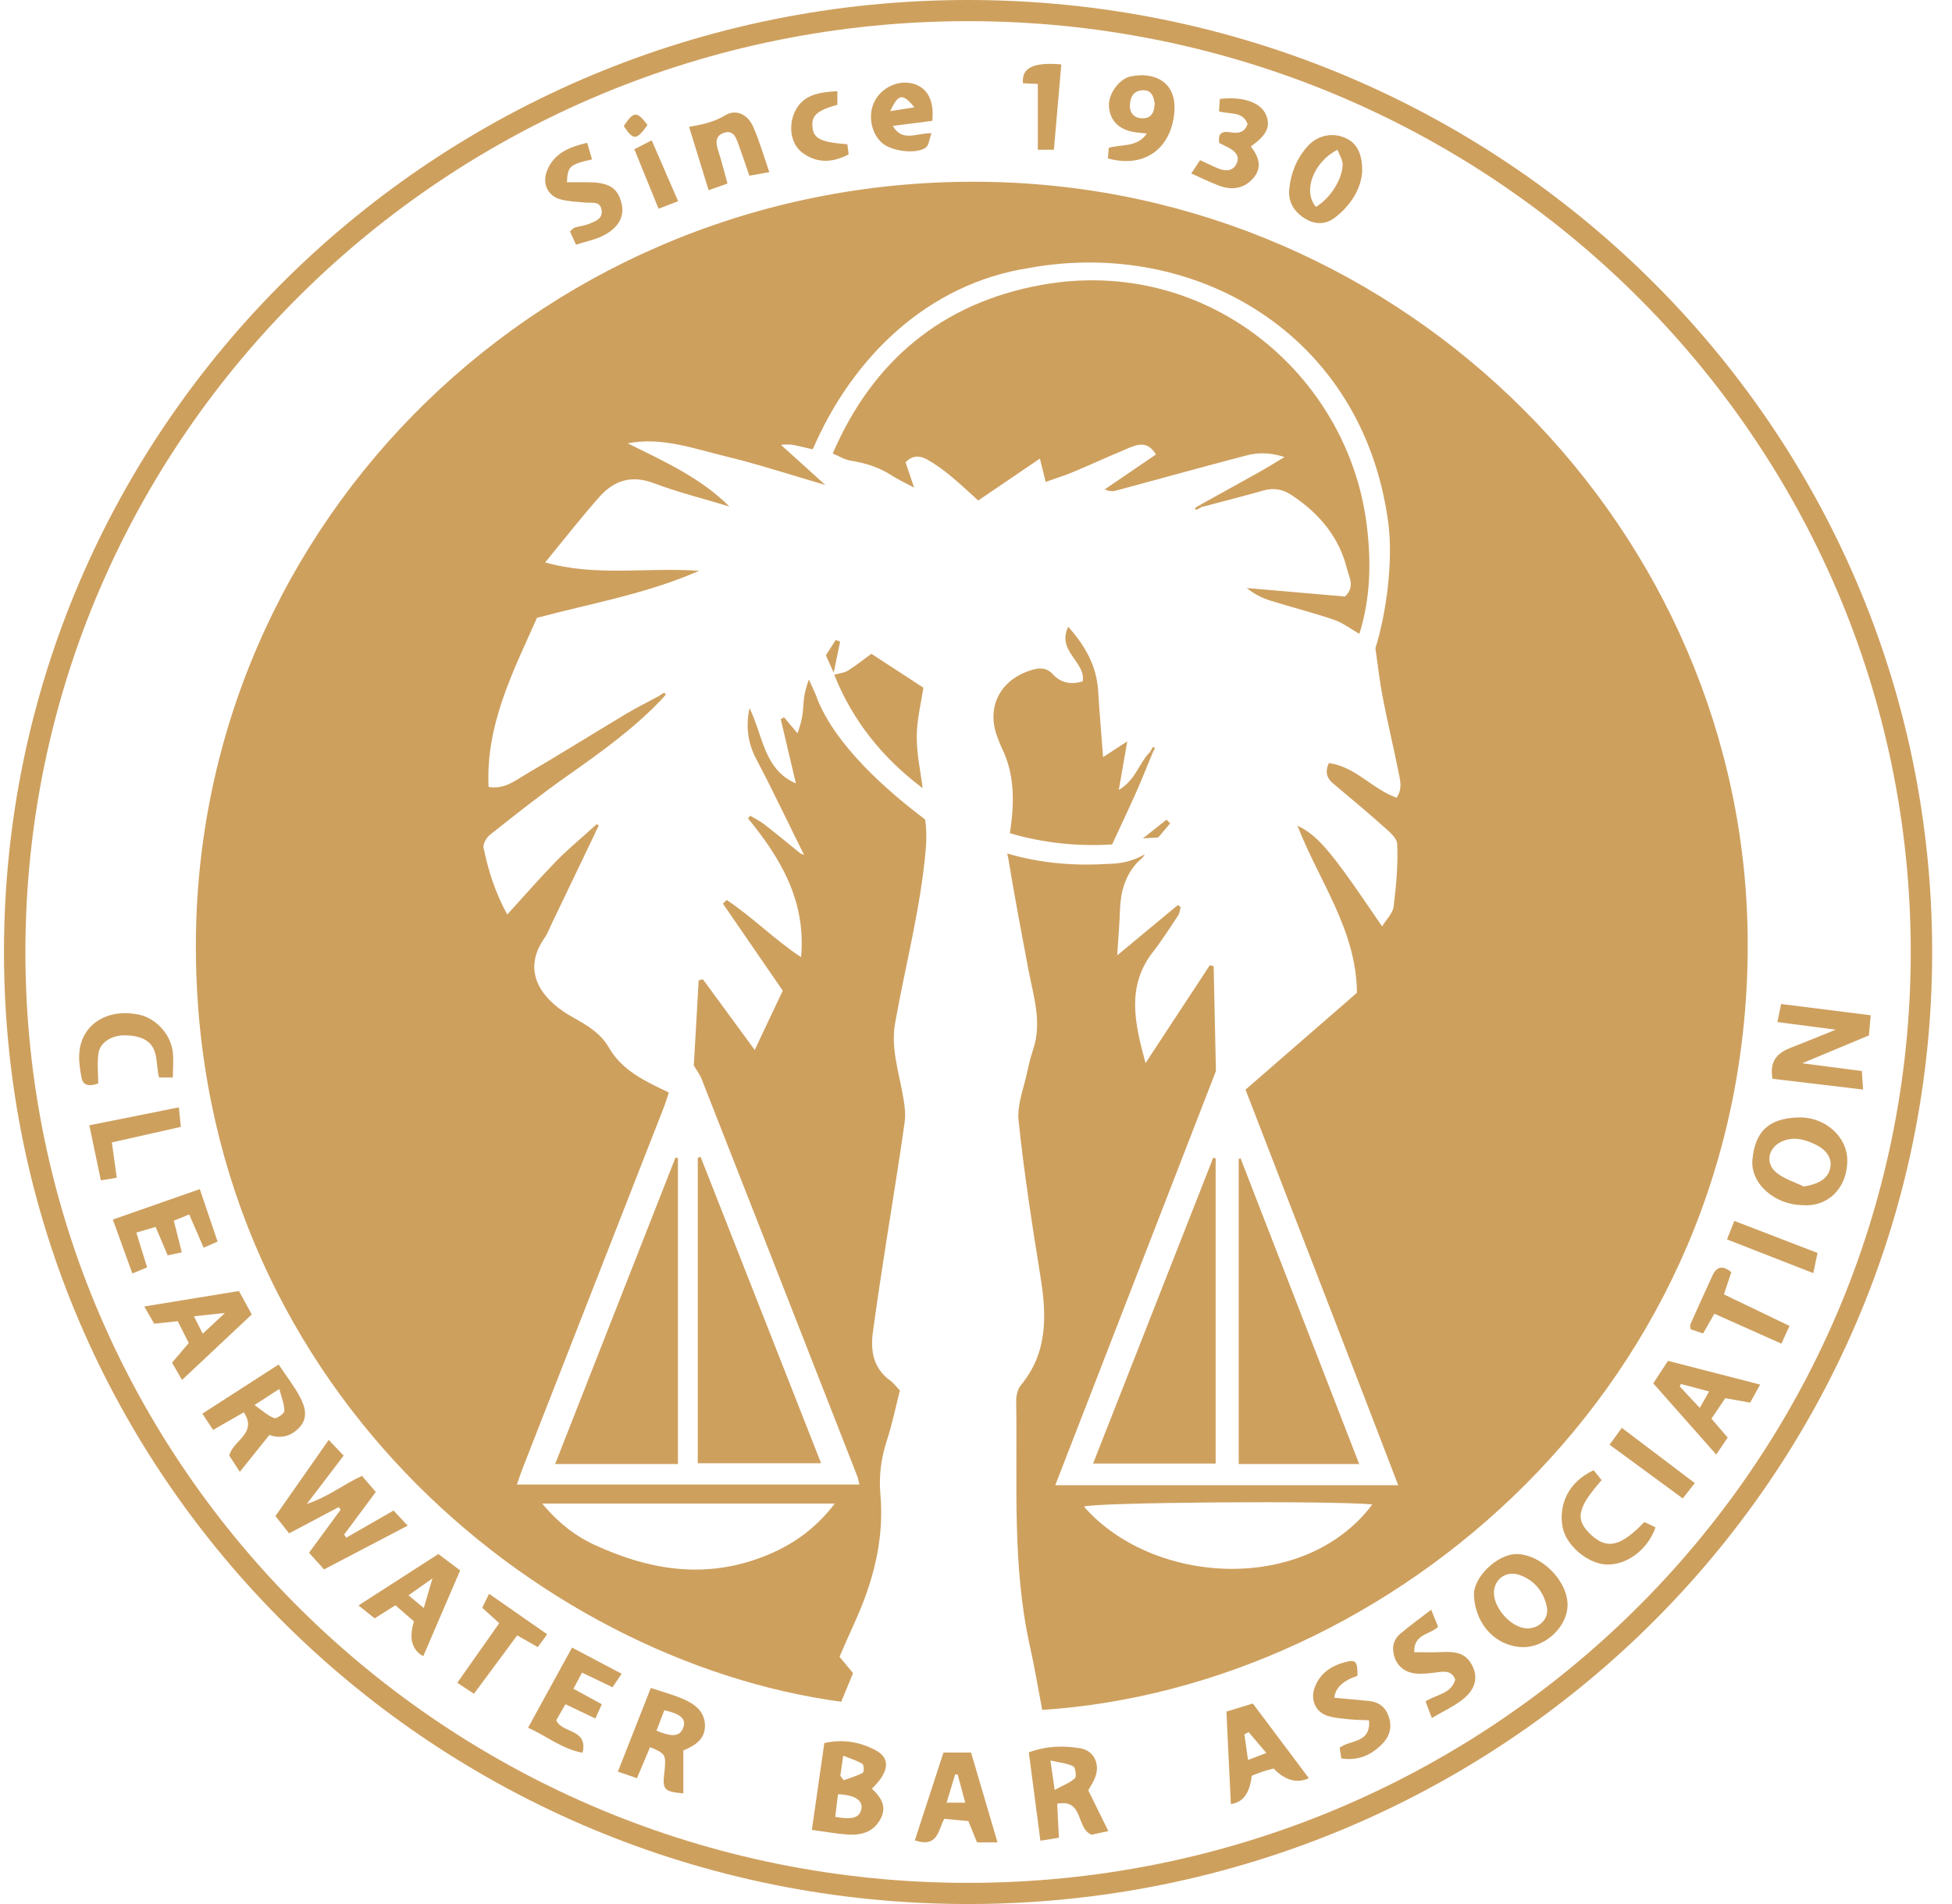 <svg width="82" height="80" viewBox="0 0 82 80" fill="none" xmlns="http://www.w3.org/2000/svg">
<path d="M34.141 18.876C33.758 18.795 34.023 18.849 33.641 18.764C33.315 18.689 33.185 18.651 32.807 18.692C33.387 19.217 33.969 19.743 34.67 20.376C33.158 19.936 31.835 19.5 30.483 19.174C29.139 18.849 27.802 18.349 26.368 18.626C27.883 19.381 29.418 20.061 30.639 21.281C29.578 20.959 28.497 20.691 27.463 20.3C26.521 19.944 25.787 20.193 25.181 20.876C24.41 21.745 23.697 22.663 22.902 23.63C25.041 24.237 27.142 23.828 29.368 23.984C27.122 24.966 24.851 25.345 22.557 25.959C21.564 28.204 20.399 30.432 20.524 33.064C21.186 33.175 21.628 32.805 22.081 32.539C23.495 31.712 24.884 30.843 26.29 30.001C26.732 29.736 27.196 29.505 27.65 29.259C27.701 29.297 27.752 29.336 27.802 29.376C26.603 30.64 25.188 31.643 23.768 32.645C22.675 33.415 21.628 34.248 20.581 35.076C20.433 35.193 20.279 35.463 20.314 35.624C20.512 36.576 20.802 37.503 21.309 38.426C22.023 37.642 22.668 36.9 23.354 36.195C23.835 35.7 24.371 35.258 24.882 34.795C24.929 34.849 24.975 34.906 25.022 34.961C24.407 36.244 23.793 37.526 23.178 38.807C23.082 39.007 23.006 39.221 22.88 39.401C21.795 40.95 22.944 42.128 24.078 42.752C24.68 43.084 25.238 43.423 25.583 44.022C26.15 45.005 27.133 45.44 28.096 45.903C28.034 46.092 27.98 46.281 27.91 46.465C25.924 51.547 23.934 56.628 21.948 61.711C21.864 61.925 21.795 62.148 21.715 62.374H36.103C36.059 62.204 36.046 62.109 36.011 62.02C33.834 56.456 31.656 50.892 29.472 45.331C29.394 45.133 29.256 44.956 29.146 44.77C29.214 43.577 29.283 42.383 29.35 41.19C29.41 41.176 29.469 41.162 29.529 41.148C30.246 42.128 30.965 43.106 31.704 44.115C32.099 43.278 32.459 42.517 32.882 41.624C32.108 40.499 31.239 39.234 30.369 37.968C30.421 37.917 30.474 37.865 30.528 37.814C31.613 38.533 32.534 39.481 33.651 40.216C33.867 37.875 32.807 36.072 31.424 34.389C31.455 34.35 31.486 34.312 31.518 34.273C31.721 34.398 31.937 34.504 32.123 34.648C32.628 35.041 33.122 35.451 33.62 35.854C33.672 35.875 33.727 35.897 33.779 35.918C33.754 35.869 33.73 35.821 33.704 35.773C33.228 34.805 32.754 33.836 32.274 32.87C32.1 32.519 31.91 32.175 31.734 31.824C31.41 31.182 31.327 30.492 31.485 29.755C32.057 30.896 32.076 32.326 33.434 32.917C33.225 32.034 33.012 31.127 32.799 30.22C32.844 30.192 32.891 30.166 32.936 30.137C33.134 30.373 33.333 30.61 33.501 30.81C33.908 29.696 33.585 29.634 33.981 28.549C34.091 28.794 34.201 29.039 34.31 29.284C34.31 29.314 34.318 29.34 34.333 29.367C35.107 31.306 37.182 33.166 38.854 34.423C38.917 34.682 38.931 35.223 38.886 35.733C38.668 38.177 38.031 40.569 37.602 42.987C37.425 43.986 37.726 44.939 37.906 45.903C37.981 46.309 38.059 46.74 38.004 47.142C37.765 48.868 37.474 50.589 37.209 52.312C37.021 53.527 36.835 54.742 36.67 55.962C36.562 56.756 36.681 57.488 37.399 58.008C37.537 58.107 37.641 58.252 37.803 58.421C37.626 59.116 37.48 59.835 37.254 60.53C37.012 61.271 36.916 62.017 36.984 62.785C37.153 64.701 36.675 66.485 35.885 68.21C35.672 68.675 35.471 69.146 35.266 69.611C35.47 69.857 35.642 70.065 35.836 70.299C35.666 70.708 35.5 71.111 35.338 71.501C22.612 69.788 8.273 58.103 8.228 39.833C8.184 21.849 23.025 7.37 41.391 7.64C59.155 7.901 73.334 22.351 73.418 39.535C73.509 58.277 58.322 70.906 43.781 71.844C43.615 70.972 43.469 70.083 43.273 69.205C42.509 65.797 42.745 62.336 42.688 58.889C42.683 58.66 42.743 58.374 42.884 58.203C44.02 56.828 43.97 55.272 43.709 53.645C43.358 51.463 43.018 49.274 42.788 47.078C42.718 46.406 43.018 45.693 43.16 45.002C43.225 44.69 43.306 44.38 43.406 44.076C43.783 42.932 43.408 41.837 43.199 40.73C42.904 39.164 42.608 37.597 42.349 36.024C42.295 35.698 42.29 36.202 42.322 35.863C43.723 36.276 45.126 36.386 46.584 36.297C46.633 36.29 47.05 36.303 47.501 36.155C47.83 36.047 47.876 36.007 48.095 35.897C47.96 36.113 47.861 36.133 47.711 36.309C47.262 36.836 47.074 37.483 47.049 38.22C47.028 38.828 46.975 39.435 46.932 40.141C47.823 39.401 48.651 38.714 49.481 38.026C49.52 38.056 49.56 38.086 49.599 38.115C49.563 38.235 49.554 38.371 49.488 38.471C49.146 38.985 48.815 39.508 48.435 39.995C47.309 41.445 47.663 42.974 48.122 44.667C49.073 43.22 49.946 41.888 50.821 40.557C50.875 40.571 50.929 40.584 50.983 40.596C51.014 42.064 51.047 43.532 51.079 45.002C48.836 50.784 46.594 56.568 44.33 62.403H58.736C58.244 61.121 57.78 59.906 57.311 58.692C55.648 54.389 53.985 50.086 52.322 45.783C53.895 44.416 55.468 43.048 57.002 41.714C56.984 39.066 55.401 37.017 54.505 34.691C55.134 35.001 55.572 35.415 56.43 36.58C56.97 37.312 57.471 38.074 58.061 38.924C58.252 38.61 58.51 38.366 58.544 38.093C58.651 37.22 58.733 36.336 58.694 35.463C58.681 35.18 58.291 34.883 58.025 34.646C57.363 34.052 56.672 33.491 55.995 32.913C55.751 32.704 55.648 32.452 55.82 32.061C56.943 32.209 57.639 33.151 58.666 33.516C58.94 33.136 58.807 32.725 58.727 32.332C58.525 31.321 58.282 30.32 58.087 29.308C57.956 28.633 57.882 27.947 57.779 27.235C58.252 25.725 58.528 23.527 58.318 21.958C57.257 14.001 50.174 9.997 43.238 11.258C38.977 11.916 35.81 15.006 34.144 18.876H34.141ZM22.776 63.176C23.438 63.97 24.158 64.532 24.984 64.913C27.173 65.923 29.428 66.334 31.797 65.504C33.096 65.049 34.182 64.339 35.066 63.175H22.774L22.776 63.176ZM57.65 63.21C55.812 63.044 46.039 63.121 45.534 63.301C48.41 66.597 54.798 67.009 57.65 63.21Z" fill="#CEA05E"/>
<path d="M34.982 19.054C36.649 15.182 39.553 12.734 43.741 11.973C50.678 10.713 56.613 15.726 57.411 22.032C57.608 23.587 57.578 25.123 57.105 26.633C56.75 26.432 56.414 26.169 56.033 26.039C55.144 25.737 54.231 25.508 53.337 25.227C52.993 25.119 52.67 24.945 52.372 24.707C53.773 24.828 55.173 24.948 56.504 25.064C56.931 24.639 56.673 24.259 56.595 23.938C56.268 22.583 55.431 21.579 54.27 20.81C53.887 20.556 53.515 20.485 53.074 20.61C52.217 20.853 51.353 21.071 50.494 21.3C50.468 21.271 50.444 21.241 50.42 21.21C51.244 20.753 52.069 20.3 52.891 19.839C53.206 19.663 53.514 19.47 53.962 19.203C53.302 18.993 52.813 19.017 52.345 19.14C50.528 19.616 48.717 20.118 46.905 20.608C46.767 20.645 46.624 20.663 46.408 20.561C47.124 20.073 47.84 19.586 48.558 19.097C48.225 18.532 47.813 18.658 47.416 18.824C46.641 19.147 45.877 19.498 45.103 19.823C44.724 19.982 44.329 20.103 43.927 20.247C43.85 19.939 43.787 19.685 43.684 19.269C42.794 19.875 41.989 20.422 41.094 21.029C40.721 20.694 40.331 20.322 39.915 19.982C39.612 19.733 39.289 19.498 38.946 19.306C38.656 19.144 38.332 19.112 38.041 19.427C38.139 19.715 38.238 20.007 38.401 20.488C37.99 20.267 37.713 20.142 37.462 19.979C36.933 19.633 36.352 19.453 35.729 19.353C35.471 19.312 35.233 19.158 34.985 19.055L34.982 19.054Z" fill="#CEA05E"/>
<path d="M46.716 35.481C45.258 35.568 43.826 35.423 42.425 35.008C42.604 33.803 42.652 32.612 42.104 31.471C42.019 31.295 41.95 31.11 41.882 30.924C41.429 29.677 42.041 28.533 43.346 28.149C43.688 28.048 43.966 28.047 44.225 28.328C44.557 28.687 44.975 28.782 45.483 28.628C45.624 27.817 44.372 27.356 44.875 26.335C45.621 27.174 46.068 28.008 46.131 29.029C46.185 29.906 46.261 30.78 46.339 31.812C46.717 31.564 46.968 31.401 47.355 31.149C47.23 31.864 47.127 32.462 46.999 33.191C47.718 32.762 47.852 32.052 48.305 31.601C48.338 31.627 48.369 31.652 48.401 31.678C48.177 32.216 47.964 32.759 47.727 33.292C47.4 34.027 47.055 34.753 46.717 35.482L46.716 35.481Z" fill="#CEA05E"/>
<path d="M12.145 64.427C11.963 64.197 11.782 63.967 11.57 63.699C12.307 62.647 13.041 61.598 13.809 60.5C14.025 60.727 14.206 60.919 14.436 61.161C13.941 61.81 13.471 62.426 12.889 63.19C13.81 62.887 14.437 62.357 15.207 62.011C15.399 62.237 15.59 62.458 15.786 62.687C15.333 63.298 14.896 63.887 14.458 64.476L14.545 64.608C15.194 64.236 15.84 63.864 16.532 63.467C16.712 63.659 16.878 63.839 17.126 64.102C15.942 64.722 14.814 65.311 13.612 65.941C13.402 65.709 13.194 65.479 12.981 65.242C13.437 64.621 13.872 64.028 14.307 63.435C14.283 63.397 14.257 63.358 14.233 63.32C13.594 63.659 12.954 63.998 12.148 64.425L12.145 64.427Z" fill="#CEA05E"/>
<path d="M38.755 33.113C37.083 31.856 35.818 30.289 35.044 28.349C35.237 28.294 35.456 28.278 35.62 28.176C35.971 27.958 36.295 27.695 36.604 27.47C37.348 27.955 38.023 28.395 38.79 28.894C38.7 29.506 38.518 30.216 38.511 30.927C38.503 31.655 38.667 32.384 38.757 33.111L38.755 33.113Z" fill="#CEA05E"/>
<path d="M77.113 43.264C76.189 43.143 75.461 43.048 74.666 42.943C74.726 42.646 74.767 42.446 74.821 42.184C76.087 42.344 77.303 42.497 78.586 42.658C78.559 42.95 78.538 43.183 78.51 43.504C77.643 43.866 76.763 44.235 75.707 44.675C76.633 44.795 77.394 44.894 78.214 45.001C78.228 45.217 78.241 45.426 78.264 45.779C76.941 45.622 75.683 45.472 74.459 45.327C74.318 44.537 74.704 44.221 75.26 44.008C75.83 43.789 76.394 43.553 77.113 43.264Z" fill="#CEA05E"/>
<path d="M36.627 75.155C37.032 75.532 37.278 75.931 36.966 76.468C36.664 76.986 36.173 77.114 35.63 77.081C35.143 77.051 34.658 76.959 34.105 76.885C34.283 75.638 34.453 74.461 34.628 73.237C35.399 73.059 36.13 73.19 36.785 73.54C37.419 73.876 37.354 74.455 36.625 75.155H36.627ZM35.203 75.39C35.164 75.707 35.125 76.024 35.086 76.337C35.807 76.47 36.115 76.37 36.184 76.011C36.254 75.642 35.909 75.414 35.203 75.389V75.39ZM35.3 74.614C35.348 74.676 35.396 74.738 35.444 74.799C35.714 74.7 35.995 74.621 36.244 74.488C36.298 74.46 36.295 74.153 36.232 74.113C36.008 73.975 35.747 73.9 35.423 73.769C35.368 74.147 35.335 74.38 35.3 74.612V74.614Z" fill="#CEA05E"/>
<path d="M64.017 69.207C62.869 69.202 61.984 68.287 61.918 67.046C61.878 66.279 62.877 65.325 63.66 65.299C64.692 65.267 65.838 66.375 65.85 67.415C65.861 68.312 64.959 69.194 64.017 69.207ZM64.151 68.419C64.659 68.429 65.082 68.008 64.982 67.524C64.85 66.888 64.473 66.405 63.842 66.177C63.334 65.994 62.86 66.278 62.77 66.772C62.646 67.455 63.441 68.402 64.151 68.419Z" fill="#CEA05E"/>
<path d="M75.728 50.635C74.562 50.63 73.518 49.729 73.617 48.714C73.733 47.535 74.299 47.004 75.5 46.951C76.666 46.899 77.626 47.772 77.601 48.8C77.571 50.027 76.688 50.722 75.727 50.636L75.728 50.635ZM75.773 49.854C76.402 49.75 76.775 49.525 76.877 49.11C76.981 48.694 76.759 48.317 76.232 48.073C75.821 47.881 75.397 47.758 74.935 47.926C74.306 48.154 74.109 48.839 74.618 49.264C74.941 49.534 75.385 49.663 75.775 49.854H75.773Z" fill="#CEA05E"/>
<path d="M11.704 57.331C12.039 57.831 12.358 58.24 12.598 58.691C12.82 59.107 12.961 59.575 12.565 59.99C12.205 60.368 11.764 60.453 11.317 60.291C10.912 60.798 10.516 61.29 10.075 61.841C9.88 61.54 9.739 61.322 9.629 61.155C9.8 60.5 10.825 60.235 10.243 59.34C9.814 59.586 9.414 59.814 8.951 60.081C8.816 59.875 8.678 59.666 8.501 59.396C9.564 58.71 10.577 58.058 11.705 57.332L11.704 57.331ZM10.69 59.036C11.02 59.266 11.248 59.481 11.519 59.584C11.615 59.621 11.944 59.393 11.945 59.284C11.95 59.007 11.828 58.728 11.734 58.358C11.341 58.614 11.08 58.783 10.69 59.036Z" fill="#CEA05E"/>
<path d="M27.308 73.408C27.121 73.854 26.951 74.254 26.758 74.713C26.488 74.62 26.249 74.538 25.956 74.438C26.426 73.243 26.87 72.114 27.34 70.921C27.847 71.092 28.294 71.209 28.712 71.392C29.175 71.597 29.587 71.89 29.613 72.459C29.638 73.045 29.241 73.326 28.706 73.547V75.352C27.899 75.276 27.827 75.195 27.904 74.512C27.992 73.717 27.98 73.692 27.308 73.409V73.408ZM27.578 72.716C28.247 72.997 28.559 72.959 28.696 72.606C28.84 72.237 28.625 72.022 27.908 71.858C27.8 72.141 27.688 72.43 27.578 72.716Z" fill="#CEA05E"/>
<path d="M45.715 75.22C45.994 75.786 46.258 76.324 46.56 76.937C46.216 77.011 46.008 77.056 45.853 77.088C45.186 76.811 45.543 75.577 44.411 75.786C44.435 76.253 44.458 76.705 44.483 77.216C44.255 77.251 44.047 77.285 43.705 77.34C43.54 76.081 43.379 74.86 43.219 73.628C43.991 73.345 44.689 73.345 45.376 73.455C45.939 73.546 46.213 74.094 46.018 74.643C45.939 74.87 45.795 75.075 45.717 75.22H45.715ZM44.305 75.207C44.662 75.012 44.949 74.906 45.156 74.715C45.232 74.643 45.178 74.263 45.082 74.214C44.833 74.085 44.527 74.061 44.126 73.969C44.194 74.439 44.237 74.738 44.305 75.207Z" fill="#CEA05E"/>
<path d="M54.984 74.715C54.48 74.944 53.986 74.808 53.503 74.307C53.364 74.346 53.2 74.384 53.041 74.436C52.88 74.489 52.723 74.556 52.582 74.611C52.504 75.341 52.212 75.737 51.706 75.799C51.644 74.526 51.584 73.258 51.52 71.914C51.881 71.803 52.225 71.698 52.629 71.575C53.415 72.622 54.178 73.64 54.984 74.715ZM52.427 73.947C52.699 73.843 52.898 73.768 53.197 73.655C52.918 73.326 52.685 73.052 52.453 72.778C52.394 72.809 52.334 72.84 52.276 72.871C52.321 73.19 52.364 73.507 52.427 73.948V73.947Z" fill="#CEA05E"/>
<path d="M39.632 73.637H40.793C41.163 74.892 41.526 76.128 41.904 77.411H41.043C40.931 77.133 40.814 76.845 40.68 76.515C40.349 76.484 40.011 76.453 39.666 76.421C39.408 76.908 39.392 77.65 38.431 77.325C38.829 76.103 39.225 74.889 39.633 73.636L39.632 73.637ZM40.232 74.563C40.196 74.561 40.161 74.556 40.125 74.553C40.01 74.935 39.893 75.319 39.765 75.741H40.548C40.433 75.31 40.332 74.937 40.232 74.565V74.563Z" fill="#CEA05E"/>
<path d="M6.478 55.618C6.357 55.406 6.249 55.221 6.06 54.893C7.445 54.668 8.736 54.456 10.036 54.244C10.231 54.598 10.381 54.874 10.576 55.228C9.623 56.123 8.658 57.028 7.646 57.981C7.488 57.707 7.371 57.502 7.227 57.254C7.452 56.99 7.67 56.733 7.929 56.43C7.784 56.141 7.634 55.843 7.467 55.511C7.149 55.545 6.859 55.576 6.478 55.618ZM8.517 56.038C8.831 55.745 9.072 55.518 9.45 55.166C8.918 55.224 8.57 55.261 8.148 55.306C8.286 55.581 8.381 55.767 8.517 56.038Z" fill="#CEA05E"/>
<path d="M72.477 58.746C72.264 59.06 72.086 59.322 71.894 59.607C72.116 59.866 72.323 60.106 72.576 60.401C72.438 60.607 72.296 60.819 72.096 61.115C71.185 60.087 70.338 59.128 69.45 58.123C69.657 57.806 69.841 57.526 70.069 57.178C71.344 57.507 72.606 57.831 73.94 58.175C73.782 58.46 73.67 58.666 73.521 58.934C73.196 58.875 72.863 58.815 72.477 58.746ZM71.404 59.156C71.55 58.901 71.659 58.709 71.797 58.466C71.347 58.346 70.98 58.248 70.612 58.15C70.596 58.184 70.578 58.218 70.561 58.252C70.825 58.535 71.091 58.818 71.406 59.156H71.404Z" fill="#CEA05E"/>
<path d="M17.391 68.127C17.126 67.895 16.886 67.687 16.611 67.448C16.329 67.624 16.062 67.793 15.738 67.998C15.542 67.839 15.339 67.678 15.06 67.454C16.218 66.709 17.295 66.015 18.415 65.294C18.725 65.528 19.012 65.744 19.33 65.984C18.803 67.21 18.292 68.395 17.779 69.589C17.299 69.319 17.17 68.831 17.39 68.127H17.391ZM18.191 66.3C17.86 66.534 17.529 66.769 17.16 67.03C17.372 67.207 17.535 67.341 17.802 67.562C17.941 67.091 18.058 66.695 18.173 66.3H18.224H18.191Z" fill="#CEA05E"/>
<path d="M9.14 52.168C8.924 52.261 8.775 52.327 8.553 52.423C8.348 51.947 8.156 51.507 7.949 51.027C7.719 51.121 7.518 51.202 7.302 51.289C7.415 51.74 7.521 52.159 7.637 52.619C7.41 52.666 7.25 52.702 7.044 52.745C6.876 52.349 6.717 51.973 6.537 51.55C6.262 51.632 6.015 51.704 5.727 51.789C5.884 52.296 6.021 52.736 6.18 53.251C6.001 53.324 5.815 53.401 5.559 53.506C5.278 52.73 5.022 52.022 4.74 51.241C5.949 50.818 7.134 50.403 8.393 49.963C8.648 50.716 8.888 51.42 9.14 52.167V52.168Z" fill="#CEA05E"/>
<path d="M24.03 69.225C24.765 69.613 25.413 69.955 26.116 70.326C25.964 70.548 25.86 70.701 25.73 70.892C25.305 70.689 24.911 70.499 24.45 70.278C24.332 70.499 24.225 70.699 24.089 70.955C24.509 71.183 24.872 71.382 25.28 71.606C25.199 71.787 25.125 71.951 25.011 72.206C24.587 72.004 24.198 71.818 23.753 71.606C23.607 71.859 23.478 72.084 23.367 72.28C23.606 72.839 24.713 72.622 24.474 73.645C23.595 73.483 22.974 72.945 22.183 72.593C22.81 71.45 23.399 70.376 24.03 69.226V69.225Z" fill="#CEA05E"/>
<path d="M57.224 7.212C57.173 7.911 56.771 8.616 56.067 9.151C55.697 9.433 55.272 9.439 54.879 9.217C54.393 8.942 54.1 8.514 54.159 7.944C54.226 7.274 54.469 6.659 54.927 6.148C55.334 5.693 55.949 5.558 56.484 5.783C56.981 5.994 57.228 6.406 57.224 7.21V7.212ZM55.284 8.692C55.872 8.338 56.388 7.545 56.402 6.921C56.406 6.717 56.265 6.511 56.186 6.292C55.164 6.813 54.718 8.05 55.282 8.693L55.284 8.692Z" fill="#CEA05E"/>
<path d="M46.54 6.658C46.554 6.495 46.566 6.358 46.578 6.21C47.133 6.054 47.774 6.2 48.177 5.611C47.928 5.58 47.714 5.574 47.51 5.524C46.921 5.379 46.603 4.992 46.584 4.429C46.567 3.947 47.011 3.31 47.504 3.209C48.468 3.011 49.428 3.418 49.334 4.687C49.224 6.16 48.162 7.096 46.542 6.658H46.54ZM48.506 4.35C48.465 4.039 48.362 3.761 47.967 3.795C47.604 3.826 47.477 4.097 47.466 4.417C47.454 4.779 47.664 4.976 48.014 4.97C48.399 4.964 48.492 4.681 48.504 4.349L48.506 4.35Z" fill="#CEA05E"/>
<path d="M60.121 67.635C60.266 67.992 60.337 68.164 60.413 68.352C60.067 68.687 59.38 68.653 59.411 69.419C59.809 69.419 60.188 69.436 60.566 69.414C61.281 69.373 61.629 69.527 61.866 70.023C62.086 70.487 61.983 70.97 61.467 71.388C61.093 71.69 60.639 71.895 60.149 72.184C60.037 71.887 59.963 71.693 59.884 71.487C60.341 71.188 60.959 71.179 61.132 70.572C60.998 70.216 60.724 70.215 60.406 70.259C60.112 70.3 59.81 70.339 59.516 70.32C59.093 70.29 58.751 70.074 58.598 69.674C58.459 69.308 58.496 68.928 58.811 68.656C59.194 68.325 59.608 68.032 60.121 67.635Z" fill="#CEA05E"/>
<path d="M24.87 6.698C23.936 6.908 23.843 6.989 23.816 7.658C24.131 7.658 24.443 7.653 24.755 7.658C25.595 7.671 25.956 7.908 26.108 8.536C26.248 9.11 25.977 9.599 25.28 9.929C24.954 10.083 24.588 10.156 24.197 10.28C24.093 10.051 24.018 9.885 23.943 9.722C24.033 9.648 24.083 9.58 24.147 9.56C24.338 9.502 24.543 9.488 24.725 9.412C24.992 9.301 25.335 9.206 25.271 8.818C25.208 8.44 24.875 8.535 24.611 8.513C24.266 8.483 23.915 8.467 23.582 8.387C23.019 8.252 22.764 7.727 22.976 7.184C23.255 6.463 23.867 6.186 24.668 6C24.74 6.246 24.804 6.469 24.87 6.699V6.698Z" fill="#CEA05E"/>
<path d="M56.348 73.882C56.319 73.701 56.297 73.562 56.276 73.431C56.72 73.092 57.596 73.255 57.509 72.28C57.213 72.267 56.97 72.268 56.73 72.243C56.411 72.209 56.082 72.19 55.778 72.098C55.267 71.942 55.041 71.422 55.224 70.914C55.456 70.268 55.979 69.958 56.609 69.811C56.961 69.73 57.035 69.859 57.024 70.412C56.42 70.611 56.096 70.918 56.051 71.333C56.264 71.353 56.475 71.373 56.687 71.392C56.958 71.418 57.23 71.441 57.501 71.468C57.946 71.513 58.223 71.745 58.353 72.173C58.493 72.63 58.342 73.009 58.029 73.311C57.591 73.737 57.066 73.992 56.346 73.882H56.348Z" fill="#CEA05E"/>
<path d="M50.044 7.286C50.213 7.031 50.312 6.881 50.414 6.729C50.708 6.863 50.948 6.988 51.199 7.087C51.511 7.21 51.82 7.184 51.958 6.847C52.084 6.539 51.868 6.34 51.605 6.203C51.476 6.134 51.344 6.071 51.221 6.009C51.151 5.603 51.329 5.499 51.68 5.558C51.995 5.611 52.285 5.586 52.408 5.21C52.205 4.663 51.671 4.814 51.209 4.678C51.221 4.505 51.232 4.327 51.244 4.156C52.222 4.041 52.965 4.306 53.184 4.826C53.388 5.312 53.214 5.684 52.544 6.152C52.868 6.57 53.045 7.026 52.65 7.484C52.267 7.927 51.76 8.003 51.223 7.806C50.842 7.665 50.477 7.481 50.041 7.287L50.044 7.286Z" fill="#CEA05E"/>
<path d="M66.947 61.773C67.078 61.936 67.183 62.065 67.282 62.189C66.239 63.376 66.153 63.864 66.857 64.505C67.52 65.11 68.086 64.977 69.078 63.95C69.225 64.021 69.387 64.099 69.546 64.175C69.216 65.117 68.335 65.769 67.486 65.735C66.697 65.704 65.781 64.935 65.639 64.151C65.477 63.262 65.846 62.281 66.949 61.773H66.947Z" fill="#CEA05E"/>
<path d="M7.262 45.272H6.684C6.525 44.711 6.694 44.016 6.078 43.678C5.835 43.544 5.512 43.501 5.227 43.5C4.69 43.5 4.21 43.802 4.141 44.232C4.072 44.657 4.126 45.102 4.126 45.523C3.767 45.65 3.493 45.628 3.427 45.287C3.305 44.659 3.227 44.017 3.586 43.424C4.004 42.734 4.87 42.43 5.826 42.629C6.523 42.774 7.152 43.42 7.253 44.161C7.302 44.518 7.262 44.887 7.262 45.271V45.272Z" fill="#CEA05E"/>
<path d="M32.319 7.232C31.982 7.293 31.754 7.333 31.48 7.382C31.322 6.924 31.185 6.511 31.035 6.103C30.924 5.804 30.823 5.426 30.382 5.592C30.033 5.724 30.072 6.031 30.174 6.342C30.319 6.78 30.427 7.231 30.561 7.713C30.309 7.801 30.084 7.878 29.767 7.99C29.493 7.098 29.23 6.249 28.947 5.331C29.53 5.228 30.016 5.121 30.469 4.842C30.901 4.577 31.398 4.792 31.629 5.303C31.896 5.896 32.072 6.527 32.319 7.231V7.232Z" fill="#CEA05E"/>
<path d="M39.163 5.078C38.632 5.146 38.095 5.214 37.503 5.29C37.917 5.991 38.494 5.579 39.13 5.6C39.039 5.841 39.024 6.105 38.887 6.203C38.482 6.492 37.453 6.354 37.059 6.011C36.61 5.623 36.457 4.881 36.711 4.316C36.993 3.687 37.738 3.332 38.382 3.522C38.97 3.695 39.255 4.254 39.163 5.078ZM37.399 4.669C37.792 4.607 38.077 4.562 38.412 4.509C37.921 3.907 37.735 3.934 37.399 4.669Z" fill="#CEA05E"/>
<path d="M72.018 55.198C71.855 55.484 71.71 55.735 71.543 56.028C71.346 55.962 71.172 55.902 71.022 55.852C71.011 55.75 70.987 55.696 71.004 55.659C71.313 54.967 71.621 54.274 71.94 53.588C72.114 53.216 72.368 53.149 72.729 53.454C72.632 53.749 72.534 54.043 72.419 54.386C73.34 54.829 74.245 55.265 75.175 55.711C75.052 55.978 74.953 56.193 74.833 56.455C73.877 56.028 72.956 55.618 72.018 55.198Z" fill="#CEA05E"/>
<path d="M20.973 68.201C20.689 67.943 20.489 67.762 20.257 67.552C20.346 67.371 20.428 67.204 20.545 66.966C21.376 67.546 22.161 68.091 22.988 68.668C22.824 68.887 22.716 69.034 22.59 69.204C22.294 69.037 22.039 68.891 21.726 68.713C21.133 69.515 20.538 70.318 19.91 71.167C19.663 71.004 19.463 70.871 19.21 70.704C19.808 69.853 20.384 69.034 20.973 68.199V68.201Z" fill="#CEA05E"/>
<path d="M7.595 47.348C6.603 47.572 5.688 47.778 4.699 48C4.767 48.487 4.831 48.959 4.905 49.485C4.669 49.523 4.488 49.553 4.237 49.593C4.073 48.812 3.919 48.078 3.752 47.281C5.04 47.023 6.244 46.782 7.514 46.527C7.545 46.841 7.566 47.049 7.596 47.348H7.595Z" fill="#CEA05E"/>
<path d="M44.272 6.292H43.597V3.527C43.43 3.519 43.202 3.509 42.974 3.498C42.905 2.857 43.397 2.602 44.584 2.706C44.48 3.888 44.377 5.072 44.272 6.292Z" fill="#CEA05E"/>
<path d="M35.176 4.404C34.351 4.63 34.103 4.844 34.126 5.279C34.154 5.816 34.442 5.974 35.596 6.062C35.612 6.188 35.63 6.324 35.651 6.486C34.966 6.85 34.307 6.868 33.695 6.409C33.237 6.063 33.104 5.327 33.38 4.715C33.712 3.981 34.394 3.873 35.176 3.83V4.404Z" fill="#CEA05E"/>
<path d="M76.174 53.493C74.896 52.993 73.752 52.547 72.549 52.076C72.666 51.78 72.749 51.569 72.855 51.298C74.043 51.756 75.163 52.187 76.351 52.644C76.292 52.925 76.246 53.145 76.174 53.491V53.493Z" fill="#CEA05E"/>
<path d="M67.615 60.702C67.807 60.436 67.946 60.244 68.129 59.993C69.159 60.773 70.158 61.528 71.196 62.314C71.011 62.548 70.882 62.712 70.689 62.958C69.673 62.212 68.687 61.488 67.616 60.702H67.615Z" fill="#CEA05E"/>
<path d="M28.486 8.456C28.19 8.569 27.968 8.653 27.665 8.769C27.32 7.923 26.993 7.118 26.648 6.271C26.929 6.127 27.112 6.032 27.376 5.896C27.746 6.749 28.096 7.554 28.488 8.456H28.486Z" fill="#CEA05E"/>
<path d="M27.199 5.253C26.737 5.903 26.609 5.905 26.203 5.297C26.62 4.668 26.758 4.657 27.199 5.253Z" fill="#CEA05E"/>
<path d="M35.023 28.266C34.913 28.021 34.804 27.776 34.694 27.531L35.108 26.889C35.17 26.913 35.23 26.937 35.291 26.96C35.201 27.396 35.113 27.83 35.023 28.266Z" fill="#CEA05E"/>
<path d="M48.659 35.184C48.443 35.198 48.227 35.212 48.011 35.226C48.341 34.965 48.671 34.703 49.001 34.442C49.053 34.492 49.106 34.544 49.157 34.594C48.99 34.792 48.824 34.987 48.657 35.184H48.659Z" fill="#CEA05E"/>
<path d="M24.881 34.796C24.942 34.741 25.004 34.686 25.065 34.63L25.151 34.686C25.107 34.778 25.062 34.869 25.019 34.961C24.972 34.906 24.926 34.849 24.879 34.795L24.881 34.796Z" fill="#CEA05E"/>
<path d="M48.305 31.6C48.348 31.527 48.393 31.455 48.437 31.382C48.464 31.395 48.492 31.409 48.519 31.422L48.399 31.677C48.368 31.65 48.336 31.625 48.303 31.6H48.305Z" fill="#CEA05E"/>
<path d="M27.649 29.262C27.731 29.208 27.814 29.155 27.896 29.102C27.922 29.127 27.947 29.154 27.973 29.179C27.916 29.245 27.859 29.312 27.802 29.379C27.751 29.34 27.7 29.302 27.65 29.262H27.649Z" fill="#CEA05E"/>
<path d="M50.491 21.302C50.408 21.343 50.325 21.383 50.243 21.425C50.228 21.398 50.215 21.37 50.2 21.343C50.272 21.299 50.345 21.256 50.417 21.211C50.441 21.242 50.465 21.272 50.491 21.302Z" fill="#CEA05E"/>
<path d="M45.918 61.494C47.613 57.178 49.29 52.91 50.966 48.642L51.067 48.671V61.493H45.918V61.494Z" fill="#CEA05E"/>
<path d="M57.098 61.514H52.036V48.702C52.061 48.689 52.085 48.674 52.111 48.661C53.767 52.93 55.423 57.199 57.098 61.514Z" fill="#CEA05E"/>
<path d="M28.479 61.514H23.32C25.016 57.196 26.695 52.918 28.375 48.639C28.41 48.645 28.444 48.649 28.479 48.655V61.514Z" fill="#CEA05E"/>
<path d="M29.313 61.48V48.646C29.352 48.633 29.391 48.618 29.43 48.605C31.107 52.868 32.783 57.132 34.493 61.48H29.313Z" fill="#CEA05E"/>
<path fill-rule="evenodd" clip-rule="evenodd" d="M40.667 0.889C18.796 0.889 1.067 18.4 1.067 40C1.067 61.6 18.796 79.111 40.667 79.111C62.537 79.111 80.267 61.6 80.267 40C80.267 18.4 62.537 0.889 40.667 0.889ZM0.167 40C0.167 17.909 18.299 0 40.667 0C63.034 0 81.167 17.909 81.167 40C81.167 62.091 63.034 80 40.667 80C18.299 80 0.167 62.091 0.167 40Z" fill="#CEA05E"/>
</svg>

